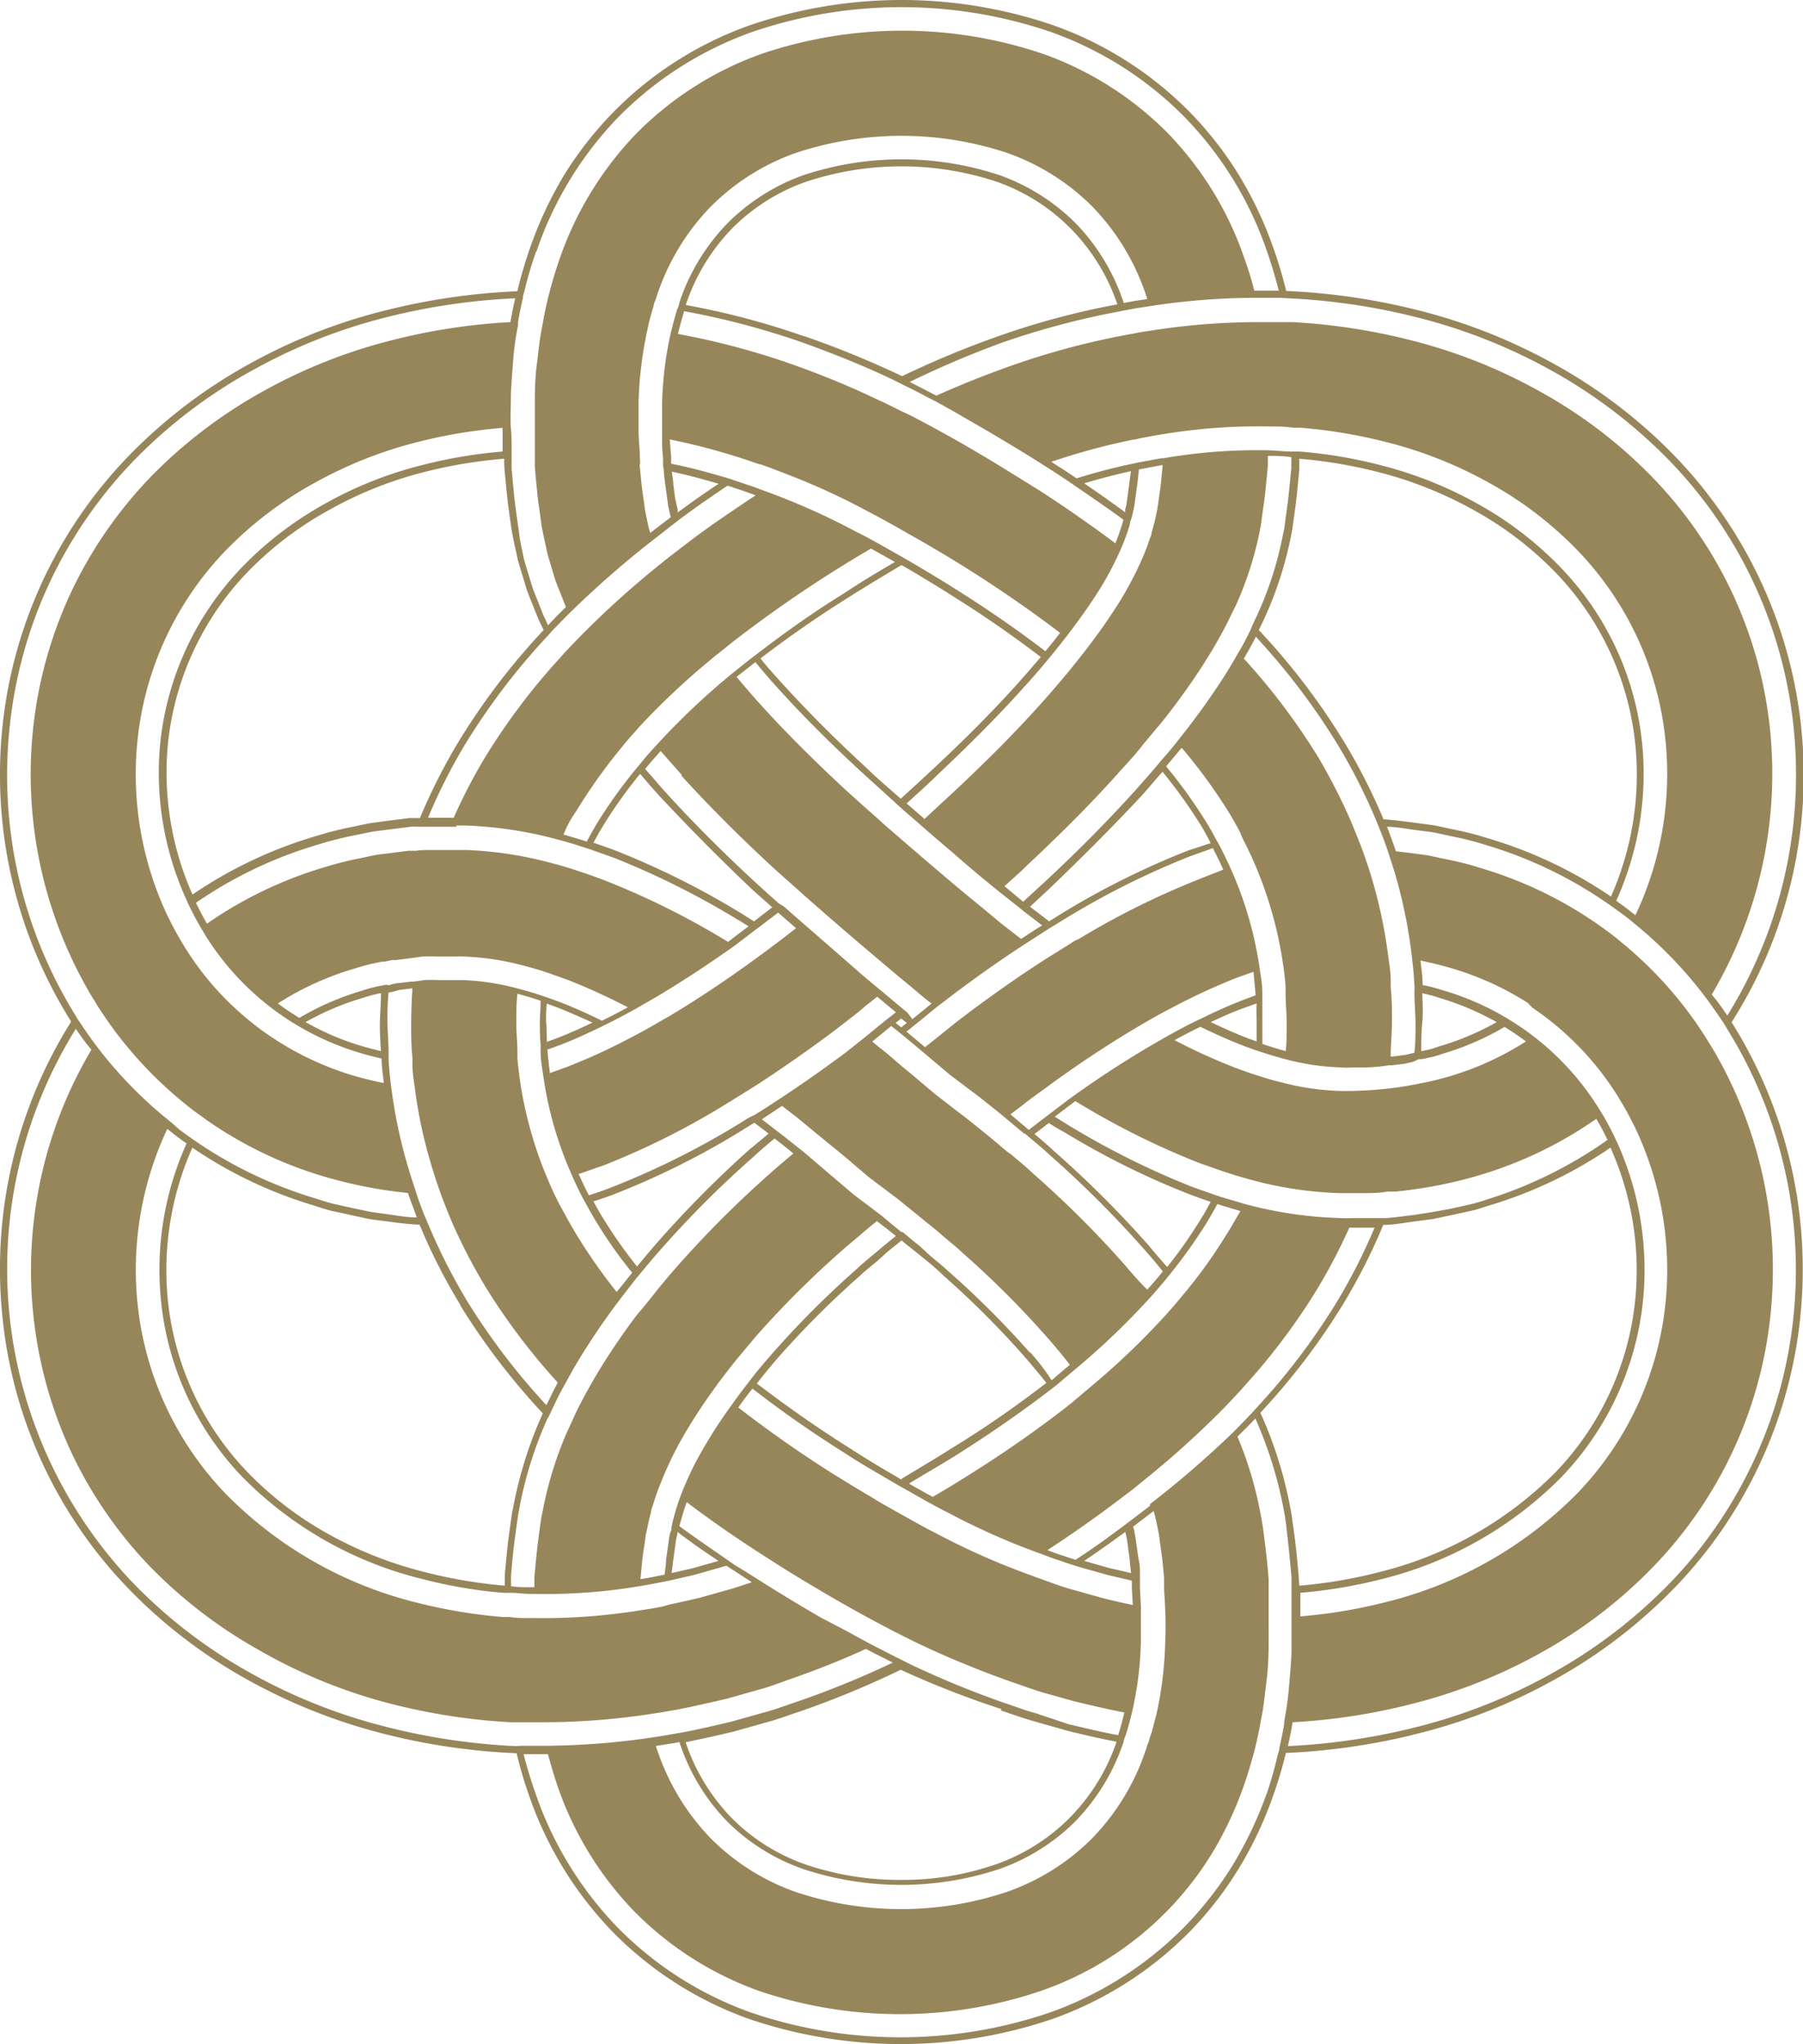 <svg id="logo" xmlns="http://www.w3.org/2000/svg" viewBox="0 0 115.76 131.24"><defs><style>.cls-1{fill:#98865b;}</style></defs><path class="cls-1" d="M111.18,65.62a29.49,29.49,0,0,0-3.69-36.38,32.84,32.84,0,0,0-7.65-5.84,36.06,36.06,0,0,0-8.74-3.47,42,42,0,0,0-8.52-1.25,27.41,27.41,0,0,0-.8-2.69,24.69,24.69,0,0,0-2.17-4.64A22.87,22.87,0,0,0,76.39,7.2a23.11,23.11,0,0,0-8.77-5.58,30.06,30.06,0,0,0-19.47,0A23.11,23.11,0,0,0,39.38,7.2a23.38,23.38,0,0,0-3.23,4.15A25.33,25.33,0,0,0,34,16c-.31.9-.57,1.8-.79,2.7a41.62,41.62,0,0,0-8.47,1.23A35.6,35.6,0,0,0,16,23.37a33,33,0,0,0-7.66,5.82A29.33,29.33,0,0,0,.15,46.73a29.8,29.8,0,0,0,4.4,18.83l0,.06A29.83,29.83,0,0,0,.13,84.27a29.3,29.3,0,0,0,8,17.6,32.63,32.63,0,0,0,7.62,5.89,36.28,36.28,0,0,0,8.73,3.51,41.57,41.57,0,0,0,8.69,1.29,26,26,0,0,0,.78,2.66,23.61,23.61,0,0,0,5.38,8.8,23.16,23.16,0,0,0,8.77,5.6,30.24,30.24,0,0,0,19.47,0,23.28,23.28,0,0,0,8.78-5.57,23,23,0,0,0,3.22-4.15,24.45,24.45,0,0,0,2.18-4.64,27.22,27.22,0,0,0,.81-2.72,41.66,41.66,0,0,0,8.62-1.28,35.72,35.72,0,0,0,8.74-3.49,32.8,32.8,0,0,0,7.63-5.87,29.29,29.29,0,0,0,8.06-17.58,29.83,29.83,0,0,0-4.45-18.72ZM82.69,19.15A41.4,41.4,0,0,1,91,20.38a35.54,35.54,0,0,1,8.63,3.42,32.67,32.67,0,0,1,7.54,5.76,28.79,28.79,0,0,1,8,17.28A29.34,29.34,0,0,1,110.9,65.2c-.31-.46-.62-.91-1-1.35A27.83,27.83,0,0,0,113.66,47a27.24,27.24,0,0,0-7.59-16.38,30.72,30.72,0,0,0-7.19-5.48,33.84,33.84,0,0,0-8.27-3.29A39.56,39.56,0,0,0,83,20.68l-.47,0-.64,0-.91,0a43.74,43.74,0,0,0-6.78.5l-1,.15-.5.1-.45.08a49.33,49.33,0,0,0-7.41,2q-2.4.85-4.72,1.89l-.35-.18-1.36-.7A61.5,61.5,0,0,1,64.33,22a51.6,51.6,0,0,1,7.51-2l.46-.09.64-.12.86-.13a44.57,44.57,0,0,1,6.85-.54c.42,0,.85,0,1.27,0h.29ZM98.38,64.69q.65.44,1.26.93a19,19,0,0,1,4.14,4.62c.1.16.2.32.29.48.27.43.51.88.74,1.34.07.14.15.28.21.42a21.25,21.25,0,0,1,1.93,11,20.63,20.63,0,0,1-5.68,12.39A26,26,0,0,1,89,102.85a32.84,32.84,0,0,1-5.51.92c0-.5,0-1,0-1.51a32,32,0,0,0,5.18-.87,24.48,24.48,0,0,0,11.55-6.53,19.15,19.15,0,0,0,5.28-11.49,19.88,19.88,0,0,0-1.66-10l-.2-.42q-.33-.69-.72-1.35l-.36-.58a17.44,17.44,0,0,0-4.13-4.51c-.43-.33-.88-.64-1.34-.93l-.44-.27a17.67,17.67,0,0,0-4-1.73,10.93,10.93,0,0,0-1.31-.34c0-.52-.08-1.05-.14-1.57.64.13,1.27.28,1.88.46a19.12,19.12,0,0,1,5,2.25Zm-15,36.46c-.07-.76-.14-1.51-.23-2.26L83,97.78l-.08-.56-.12-.64a26.46,26.46,0,0,0-1.88-5.88,43.29,43.29,0,0,0,5.25-6.87,37.74,37.74,0,0,0,2.64-5.19c.68,0,1.36-.14,2-.22l1.2-.16L93.24,78l1.2-.26c.4-.09.79-.23,1.18-.35a28,28,0,0,0,7.78-3.71A19.24,19.24,0,0,1,105,83.33a18.66,18.66,0,0,1-5.15,11.21,24,24,0,0,1-11.34,6.4,30.63,30.63,0,0,1-5.08.86C83.4,101.58,83.39,101.36,83.38,101.15ZM73.8,111.61c0,.15-.09.29-.14.44A14.89,14.89,0,0,1,70.14,118a14.43,14.43,0,0,1-5.49,3.46,21.41,21.41,0,0,1-13.58,0,14.51,14.51,0,0,1-5.48-3.48,15.07,15.07,0,0,1-3.48-5.89l.64-.1q.44-.06.87-.15a13.13,13.13,0,0,0,3.05,5.08A12.93,12.93,0,0,0,51.59,120a20,20,0,0,0,12.55,0,13,13,0,0,0,4.93-3.1,13.31,13.31,0,0,0,3.08-5.11c0-.14.1-.29.14-.44.15-.47.29-1,.4-1.46a22.41,22.41,0,0,0,.56-4.48c0-.75,0-1.51,0-2.28l-.06-1.22c0-.12,0-.23,0-.34s0-.32,0-.48c0-.32,0-.64-.09-1l-.13-.89-.06-.45-.07-.36c0-.12-.06-.26-.09-.38l1.32-1c.1.37.19.74.26,1.11l.08.4.06.46.13.93c.06.48.1,1,.14,1.44,0,.13,0,.27,0,.41v.06c0,.51.06,1,.07,1.54a20.42,20.42,0,0,1,0,2.07,24.05,24.05,0,0,1-.57,4.67C74.08,110.63,74,111.13,73.8,111.61Zm-31.27-8.47q-.6.12-1.2.21l-.33.05a39.35,39.35,0,0,1-6.76.48h-.3c-.4,0-.81,0-1.21-.07l-.46,0a33.33,33.33,0,0,1-5.55-.93,25.91,25.91,0,0,1-12.25-7,20.69,20.69,0,0,1-5.66-12.4,21.28,21.28,0,0,1,1.93-11l.51.4c.24.18.48.36.73.53a19.73,19.73,0,0,0-1.66,9.92,19.06,19.06,0,0,0,5.24,11.49,24.31,24.31,0,0,0,11.54,6.55,30.45,30.45,0,0,0,5.22.89l.46,0c.4,0,.8.06,1.21.07.1,0,.2,0,.3,0a36.17,36.17,0,0,0,6.79-.5h0c.52-.08,1-.18,1.54-.28l.47-.1,1.52-.35,1.75-.5.28-.08,1.63,1.06c-.49.16-1,.34-1.47.47l-1.81.51c-.67.16-1.33.31-2,.45ZM17.39,66.55a14.62,14.62,0,0,1-1.26-.93,18.8,18.8,0,0,1-4.21-4.72c-.08-.12-.15-.25-.23-.38-.26-.43-.51-.88-.74-1.34l-.21-.42A21.26,21.26,0,0,1,8.82,47.61a20.6,20.6,0,0,1,5.76-12.36A24.31,24.31,0,0,1,20.2,31a27.27,27.27,0,0,1,6.69-2.64,32.47,32.47,0,0,1,5.38-.89c0,.51,0,1,0,1.52a30.42,30.42,0,0,0-5.05.84,25.09,25.09,0,0,0-6.34,2.5,22.59,22.59,0,0,0-5.26,4,19.11,19.11,0,0,0-5.34,11.46A19.64,19.64,0,0,0,12,57.83c.06.15.13.29.2.43.22.45.46.9.72,1.34l.29.49a17.55,17.55,0,0,0,4.19,4.6c.43.33.88.64,1.34.93l.45.27a17.66,17.66,0,0,0,3.9,1.7c.46.14.93.26,1.41.37,0,.52.09,1.05.14,1.57-.67-.13-1.34-.3-2-.49a19.51,19.51,0,0,1-4.84-2.22Zm15-36.42c.07.75.14,1.51.23,2.25l.15,1.11.08.56.13.67L33.26,36l.38,1.26.19.63.23.59.47,1.18c.12.27.25.53.37.79a43.85,43.85,0,0,0-5.4,7.07,37.73,37.73,0,0,0-2.54,5c-.22,0-.44,0-.67,0l-1.2.15-1.2.16c-.4.06-.8.16-1.2.24a22.4,22.4,0,0,0-2.38.6,28.12,28.12,0,0,0-7.95,3.76,19.28,19.28,0,0,1-1.57-9.75A18.63,18.63,0,0,1,16,36.62a22.14,22.14,0,0,1,5.15-3.89,25,25,0,0,1,6.23-2.46,30.5,30.5,0,0,1,5-.82C32.36,29.67,32.38,29.9,32.39,30.13Zm8.69-.66v-.08c0-.52-.06-1-.08-1.54,0-.69,0-1.37,0-2.05a25,25,0,0,1,.58-4.7q.16-.75.39-1.47c0-.15.09-.29.14-.44a14.84,14.84,0,0,1,3.5-5.9,14.49,14.49,0,0,1,5.48-3.47,21.51,21.51,0,0,1,13.58,0,14.53,14.53,0,0,1,5.49,3.47,14.93,14.93,0,0,1,3.5,5.91l-.8.12-.71.13a13.33,13.33,0,0,0-3.07-5.1,13.13,13.13,0,0,0-4.92-3.11,20,20,0,0,0-12.56,0,13.09,13.09,0,0,0-4.91,3.11,13.35,13.35,0,0,0-3.08,5.1c0,.15-.09.3-.14.44-.15.48-.28,1-.4,1.47a23.17,23.17,0,0,0-.56,4.49c0,.74,0,1.5,0,2.27,0,.41,0,.82.06,1.23l0,.33c0,.15,0,.31.05.47,0,.33.06.66.1,1l.12.89.06.45.08.34.08.38-1.31,1-.1-.32-.16-.77-.08-.39-.06-.46-.13-.93c-.06-.49-.1-1-.15-1.46C41.11,29.73,41.1,29.6,41.08,29.47Zm22.17-1.89c1.21.71,2.42,1.44,3.61,2.19l.09.06q.81.51,1.62,1.05l.48.33c1,.69,2.07,1.41,3.08,2.16a13.58,13.58,0,0,1-.52,1.51c-1.43-1.07-2.89-2.09-4.36-3.06l-.48-.31-1.61-1C63.09,29.22,61,28,58.84,26.87c-.31-.17-.64-.32-1-.49-.56-.28-1.12-.56-1.7-.82l-.53-.25C54.13,24.63,52.57,24,51,23.44a48.65,48.65,0,0,0-7.47-2c.12-.5.25-1,.4-1.46a50.85,50.85,0,0,1,7.57,2c2,.72,4,1.52,5.88,2.42l.51.26c.56.27,1.12.55,1.67.85l0,0c.65.32,1.24.66,1.84,1Zm17,12.94c-.24.49-.5,1-.76,1.41-.35.62-.71,1.22-1.09,1.8-.9,1.38-1.86,2.68-2.85,3.91-.32.41-.65.8-1,1.19l-.3.36c-.43.51-.87,1-1.32,1.51-1.92,2.13-3.91,4.12-5.94,6l-1.3,1.19-1.2-1c.49-.44,1-.88,1.46-1.34,2-1.88,4-3.84,5.86-5.93.49-.54,1-1.09,1.44-1.64.1-.12.19-.25.29-.36.33-.39.65-.79,1-1.19.91-1.14,1.78-2.33,2.6-3.59.44-.68.87-1.39,1.27-2.12.25-.46.49-.93.72-1.42.07-.14.15-.29.22-.44a22.05,22.05,0,0,0,1.49-4.57l.12-.61.07-.54.15-1.07c.09-.72.15-1.44.22-2.16,0-.21,0-.42,0-.64.5,0,1,0,1.51.08,0,.22,0,.45,0,.67-.07.75-.14,1.5-.23,2.24l-.15,1.1-.07.55-.14.67a22.68,22.68,0,0,1-1.85,5.43Zm11,23.24a7.47,7.47,0,0,1,1.15.3,17.7,17.7,0,0,1,3.69,1.56,17.15,17.15,0,0,1-3.63,1.54c-.25.07-.49.18-.75.23l-.46.1c0-.59,0-1.17.06-1.75S91.35,64.42,91.31,63.76ZM91.09,68l.19,0,.61-.13a7.49,7.49,0,0,0,.77-.23,17.73,17.73,0,0,0,3.94-1.71c.47.29.93.6,1.37.93a19,19,0,0,1-4.87,2.23c-.64.19-1.3.35-2,.48a3.89,3.89,0,0,1-.47.09c-.51.1-1,.17-1.55.23a24.29,24.29,0,0,1-3,.15,16.53,16.53,0,0,1-3.8-.55q-.74-.18-1.47-.42l-.45-.14-1-.36a39.67,39.67,0,0,1-3.95-1.79c.55-.3,1.1-.59,1.66-.86.94.46,1.88.88,2.82,1.24l.63.23.45.15c.49.16,1,.31,1.48.44a15.69,15.69,0,0,0,3.64.55,5.41,5.41,0,0,0,.8,0l.84,0a11.49,11.49,0,0,0,1.45-.14l.2,0,.82-.1.52-.12ZM88.42,78.2l-1.18,0h-.41a7.11,7.11,0,0,1-.8,0,26.11,26.11,0,0,1-6.2-.93l-1.48-.44-.44-.15-1.39-.49a52.68,52.68,0,0,1-8-4l-.8-.5,1.32-1,.26.16a50.93,50.93,0,0,0,7.76,3.84l1.52.53.44.14c.48.16,1,.3,1.47.43a24.45,24.45,0,0,0,5.56.81l1.39,0c.55,0,1.09,0,1.63-.1l.51,0a28.75,28.75,0,0,0,5.47-1.07,26.13,26.13,0,0,0,7.44-3.6q.39.66.72,1.35A27.56,27.56,0,0,1,95.49,77a12,12,0,0,1-1.17.34l-1.17.26L92,77.81,90.78,78c-.59.07-1.19.16-1.78.2l-.51,0Zm-9.69,1.08a32.07,32.07,0,0,1-2.59,3.63l-.3.36c-.32.39-.66.78-1,1.16a48.65,48.65,0,0,1-4.92,4.69l-1.18,1-.12.09-.24.19q-2.91,2.25-6.09,4.24c-.79.5-1.6,1-2.41,1.46l-.42-.23-1.1-.62c1-.62,2.11-1.24,3.13-1.89,2.08-1.31,4.08-2.7,6-4.17l.22-.17.14-.11,1.18-1a47.33,47.33,0,0,0,4.89-4.69c.35-.39.68-.78,1-1.17l.3-.37a33,33,0,0,0,2.26-3.19c.24-.39.46-.79.68-1.19.49.16,1,.31,1.48.45C79.34,78.26,79.05,78.78,78.73,79.28ZM72.29,98.52l.07.34.06.44.12.89c0,.27.06.53.08.8l-1.4-.32-1.61-.46q1.33-.9,2.64-1.86C72.26,98.41,72.28,98.46,72.29,98.52Zm-2.93,2.1,1.74.49,1.57.37c0,.15,0,.31,0,.47l.06,1.09c-.69-.14-1.37-.3-2-.46l-1.81-.51c-.48-.13-1-.3-1.42-.46l-.37-.13-.18-.07c-.6-.21-1.19-.43-1.79-.66a46.21,46.21,0,0,1-5-2.28c-.56-.28-1.14-.6-1.71-.92l-.61-.34-1.1-.62-.43-.25-.45-.28c-.83-.48-1.66-1-2.46-1.49q-3.15-2-6-4.21c.29-.41.59-.81.91-1.21q2.82,2.19,5.93,4.14c1,.66,2.11,1.29,3.18,1.92l.12.07.34.19,1.34.76.19.11c.51.28,1,.55,1.49.79a44.88,44.88,0,0,0,5.86,2.6l.86.32.94.32.56.18Zm-26.13-.48.12-.89.06-.43.08-.34s0-.09,0-.13q1.32,1,2.64,1.86l-1.65.47-1.36.31C43.16,100.71,43.19,100.43,43.23,100.14Zm-.12-2.09c0,.11,0,.23-.08.34l-.07.35-.06.45-.13.9c0,.33-.07.67-.1,1-.52.11-1,.21-1.55.29.05-.5.09-1,.15-1.49L41.4,99l.06-.46.09-.39c.07-.36.15-.71.25-1.07,0-.16.08-.32.13-.48a15.18,15.18,0,0,1,.54-1.51,22.19,22.19,0,0,1,1.65-3.31c.53-.89,1.12-1.77,1.74-2.63.29-.41.6-.81.91-1.21l.28-.36c.48-.6,1-1.2,1.48-1.78a61.38,61.38,0,0,1,5.41-5.41c.47-.43,1-.84,1.47-1.26.29-.25.59-.49.89-.73.42.31.82.63,1.22.95-.38.31-.77.62-1.14.94s-1,.81-1.43,1.23a59.79,59.79,0,0,0-5.28,5.28c-.5.57-1,1.15-1.45,1.73-.09.12-.18.25-.28.37-.31.4-.61.8-.9,1.21-.58.8-1.13,1.61-1.62,2.44A21,21,0,0,0,43.71,96a15.81,15.81,0,0,0-.48,1.53C43.18,97.72,43.15,97.88,43.11,98.05Zm-7.72-7.44c.23-.5.47-1,.72-1.45s.59-1.09.9-1.61a45.25,45.25,0,0,1,2.91-4.28c.32-.41.63-.82.95-1.22l.3-.36c.38-.46.76-.92,1.16-1.37a66.91,66.91,0,0,1,6.13-6.13c.41-.38.84-.74,1.27-1.1l.12.09,1.09.87c-.49.42-1,.83-1.48,1.27a68,68,0,0,0-6,6q-.66.75-1.29,1.53l-.29.37c-.32.4-.64.8-1,1.21a44,44,0,0,0-2.62,3.89c-.38.65-.75,1.31-1.1,2-.24.47-.46,1-.68,1.46-.07.15-.14.3-.2.45a23.83,23.83,0,0,0-1.41,4.64l-.12.6-.08.53-.14,1.07c-.09.72-.15,1.45-.22,2.17,0,.22,0,.44,0,.66H34c-.4,0-.79,0-1.19-.07,0-.24,0-.47,0-.71.07-.74.13-1.49.23-2.23l.15-1.1.08-.56.12-.64a25.47,25.47,0,0,1,1.76-5.52C35.25,90.92,35.32,90.76,35.39,90.61ZM24.46,67.48q-.64-.15-1.26-.33a17.23,17.23,0,0,1-3.58-1.53,17.32,17.32,0,0,1,3.73-1.57,7.85,7.85,0,0,1,1.11-.29c0,.64-.06,1.28-.07,1.92S24.42,66.88,24.46,67.48Zm.33-4.26-.31.06a8.63,8.63,0,0,0-1.26.33,17.56,17.56,0,0,0-4,1.74c-.47-.29-.93-.59-1.38-.93a19.14,19.14,0,0,1,5-2.26,13.46,13.46,0,0,1,1.69-.42l.15,0,.47-.1.23,0,.88-.11.44-.06.43-.06a8.7,8.7,0,0,1,.89,0l.89,0,.44,0a2.88,2.88,0,0,1,.42,0,17.23,17.23,0,0,1,3.68.54c.49.13,1,.26,1.47.42l.44.15,1.12.4a40.86,40.86,0,0,1,3.83,1.75c-.55.3-1.11.59-1.66.86-.9-.44-1.81-.85-2.71-1.2l-.74-.27-.45-.15c-.49-.17-1-.31-1.48-.44a16,16,0,0,0-3.54-.55l-.37,0-.42,0-.84,0a7.69,7.69,0,0,0-.83,0l-.73.1H26.4l-.82.1c-.21,0-.42.08-.63.13ZM37,52.07a34.86,34.86,0,0,1,2.84-4l.3-.37q.49-.57,1-1.14A48.52,48.52,0,0,1,46.06,42l1-.8.19-.15.37-.28a82.12,82.12,0,0,1,8.3-5.55l.54.3,1,.56c-1.1.64-2.19,1.29-3.25,2-2,1.23-3.83,2.54-5.63,3.92l-.37.28-.19.15-1,.8a46.18,46.18,0,0,0-4.91,4.65c-.35.38-.69.76-1,1.15l-.3.36a31.9,31.9,0,0,0-2.53,3.55c-.21.36-.41.72-.61,1.09-.49-.16-1-.31-1.49-.45C36.41,53,36.67,52.54,37,52.07ZM43.51,32.9l0-.17-.07-.32L43.35,32l-.12-.89c0-.28-.07-.55-.09-.83,1,.22,2,.48,3,.78C45.27,31.63,44.39,32.25,43.51,32.9Zm-.42-3.13c0-.15,0-.3,0-.45L43,28.21a42.33,42.33,0,0,1,5.27,1.43l.5.17.06,0c.6.21,1.19.44,1.78.67a44.1,44.1,0,0,1,5.09,2.34q1.11.58,2.19,1.2l1.53.87.46.27a82.59,82.59,0,0,1,8.18,5.47c-.3.4-.62.79-.94,1.18q-2.62-2-5.47-3.8c-1.08-.69-2.18-1.35-3.29-2h0l-.47-.27-1.22-.69-.3-.17c-.47-.26-.94-.52-1.38-.73a44.91,44.91,0,0,0-6-2.67c-.25-.09-.49-.19-.74-.27s-.71-.24-1.07-.36c-.18-.06-.36-.13-.55-.18C45.47,30.33,44.28,30,43.09,29.77Zm21.1,27.51,1.2.95.37.3,1.15.88q-.68.42-1.35.87l-.93-.72-.37-.29-1.2-1c-.94-.76-1.88-1.55-2.82-2.35s-1.6-1.37-2.39-2.05l-1.15-1-.34-.31c-.7-.62-1.4-1.24-2.09-1.87-1.92-1.78-3.77-3.61-5.48-5.5-.52-.57-1-1.15-1.5-1.73l1-.79.21-.16c.46.56.94,1.12,1.44,1.67,1.67,1.85,3.49,3.65,5.39,5.4.72.66,1.46,1.32,2.2,2l.34.31,1.15,1c.73.64,1.47,1.28,2.22,1.91C62.21,55.66,63.2,56.48,64.19,57.28ZM80.61,63.9l-.69.26c-.92.35-1.84.76-2.75,1.21l-.53.25c-.54.27-1.08.56-1.62.86a65.16,65.16,0,0,0-6.4,4.1l-1.32,1-.1.08-.29.22-.86.66,0,0c-.38-.34-.78-.65-1.17-1l.71-.54.38-.3.35-.26.95-.69a70.48,70.48,0,0,1,6.24-4.1c.51-.29,1-.58,1.54-.85l.49-.26a41.73,41.73,0,0,1,3.87-1.77l1.07-.38C80.52,62.87,80.58,63.38,80.61,63.9Zm.07,1.8c0,.39,0,.78,0,1.16l-.48-.17c-.82-.31-1.64-.68-2.46-1.07.8-.38,1.59-.73,2.39-1l.55-.2C80.66,64.82,80.68,65.26,80.68,65.7ZM57.88,95l-.11-.07c-1.11-.65-2.21-1.3-3.28-2-2.06-1.29-4-2.67-5.9-4.11.46-.58.93-1.16,1.42-1.72a60.15,60.15,0,0,1,5.24-5.23c.46-.43,1-.82,1.43-1.23s.8-.66,1.2-1c.42.34.84.67,1.25,1s1,.81,1.42,1.23a58.89,58.89,0,0,1,5.24,5.24c.48.55.94,1.11,1.39,1.67-1.89,1.46-3.87,2.85-6,4.15-1.07.68-2.17,1.33-3.28,2Zm8.25-8.15a58.37,58.37,0,0,0-5.28-5.27c-.45-.43-1-.82-1.43-1.24s-.78-.65-1.17-1a3.36,3.36,0,0,1-.29-.24l-.08,0c-.4-.32-.8-.65-1.21-1l-.21-.16-.76-.58-.38-.28-.2-.15c-.2-.16-.28-.21-.42-.33l-1.55-1.32L51.65,74l-.35-.28-1.16-.92,0,0-.37-.28-.86-.66L50.21,71l.7.54.16.12.21.17,1.21,1,.11.09,1.52,1.24,1.55,1.32a3.1,3.1,0,0,0,.35.27l.19.15.39.29.78.59c.17.12.34.26.5.39l1,.81.2.16.36.3c.32.25.63.5.94.77.48.42,1,.82,1.46,1.26a60,60,0,0,1,5.41,5.41q.75.85,1.44,1.74c-.38.32-.77.64-1.17,1C67.09,87.93,66.62,87.36,66.13,86.8Zm-31-19.46.58-.21c1-.36,1.91-.79,2.87-1.25l.53-.26c.54-.27,1.08-.56,1.61-.85l1.44-.83c1.68-1,3.34-2.1,5-3.27l1.31-1h0l.39-.29,1.1-.84,1.15,1-.89.69-.39.29-.46.35-.83.61c-1.82,1.33-3.68,2.58-5.57,3.71l-.67.38c-.51.3-1,.58-1.54.86l-.5.26a37.38,37.38,0,0,1-4,1.81l-.95.34C35.24,68.38,35.18,67.86,35.15,67.34Zm-.07-1.68c0-.43,0-.85.05-1.28l.59.22c.78.3,1.56.65,2.34,1-.83.4-1.66.77-2.49,1.08l-.44.16C35.11,66.46,35.09,66.06,35.08,65.66Zm8.7-15.9c1.9,2.09,3.88,4.05,5.91,5.92.49.45,1,.89,1.49,1.33l.34.31,1.14,1q1.61,1.41,3.21,2.76c.66.56,1.33,1.13,2,1.69.4.32.79.65,1.2,1l.36.3.4.31-1.23,1L58.25,65l-.37-.3-1.19-1c-.61-.5-1.21-1-1.79-1.51-1.14-1-2.29-2-3.44-3l-1.14-1L50,58c-.43-.39-.87-.77-1.3-1.17-2.06-1.89-4.07-3.88-6-6-.43-.48-.86-1-1.28-1.46.32-.39.66-.78,1-1.15C42.84,48.7,43.31,49.23,43.78,49.76Zm14.1,16.15-.36-.29.36-.28.36.28ZM42.32,51.08c2,2.15,4,4.15,6,6.05l1.26,1.12-1.17.9-.83-.52a52.5,52.5,0,0,0-8-4c-.48-.19-1-.36-1.48-.53.19-.34.37-.68.57-1a30.42,30.42,0,0,1,2.43-3.42C41.49,50.15,41.9,50.62,42.32,51.08ZM38.65,74.86A49.65,49.65,0,0,0,46.42,71l.3-.19c.15-.08.29-.17.43-.26l1.38-.86c1.67-1.08,3.29-2.22,4.87-3.39l.92-.71c.41-.32.83-.63,1.24-1l.37-.29.39-.31,1.2,1-.37.29-.37.29-1.22,1-1.26,1c-1.45,1.08-2.94,2.13-4.48,3.13-.45.3-.9.59-1.36.87L48,71.8c-.28.18-.56.36-.85.53a51.72,51.72,0,0,1-8,3.94c-.44.17-.89.32-1.34.47-.24-.45-.45-.91-.66-1.37C37.68,75.21,38.17,75,38.65,74.86Zm.7,1.84a51,51,0,0,0,8.08-4l1-.62.92.7c-.41.34-.81.68-1.21,1A69.09,69.09,0,0,0,42,80c-.37.43-.74.87-1.1,1.31a30.83,30.83,0,0,1-2.19-3.12c-.22-.35-.41-.7-.61-1.06C38.51,77,38.93,76.86,39.35,76.7Zm33,4.66a65.34,65.34,0,0,0-6-6c-.49-.46-1-.88-1.51-1.31L64.75,74l-.29-.23c-.39-.34-.79-.67-1.19-1l-.14-.11c-.55-.44-1.09-.89-1.65-1.3L60,70.21l-1.53-1.29-.56-.46-1-.86-.15-.12-.37-.29-.39-.32,1.22-1,.37.29.27.22.09.07,1.2,1,.33.28,1.53,1.29,1.46,1.1c.57.42,1.12.88,1.68,1.32l.4.33,1.19,1,.06,0,.3.26c.45.37.89.74,1.32,1.14a68.32,68.32,0,0,1,6.13,6.14q.57.64,1.11,1.32c-.32.39-.65.78-1,1.16C73.19,82.35,72.77,81.85,72.34,81.36Zm1.49-1.3a67.89,67.89,0,0,0-6.18-6.17c-.4-.38-.82-.73-1.24-1.09l.92-.7c.32.2.63.4,1,.59a51.36,51.36,0,0,0,8.07,4c.43.16.87.32,1.32.47-.2.37-.4.74-.63,1.1a30,30,0,0,1-2.16,3.08C74.54,80.9,74.19,80.48,73.83,80.06ZM77,56.44a51.33,51.33,0,0,0-7.75,3.85L69,60.4l-.42.27-1.38.86c-1.72,1.1-3.38,2.27-5,3.48l-.8.61-1.24,1-.37.29-.4.32-1.19-1,.36-.29.37-.3,1.23-1,1.13-.86c1.49-1.12,3-2.19,4.61-3.23l1.35-.87.42-.26.72-.44a52.17,52.17,0,0,1,8-4l1.48-.53c.24.46.46.91.67,1.38C78,56.05,77.49,56.24,77,56.44Zm-.71-1.84a52.05,52.05,0,0,0-8.05,4l-.88.55-1.23-.94,1.24-1.15c2-1.92,4-3.91,6-6.05.42-.48.85-1,1.27-1.46a33,33,0,0,1,2.55,3.58q.28.48.54,1ZM55.61,49.28c-1.89-1.74-3.7-3.54-5.36-5.37-.49-.54-1-1.09-1.42-1.64,1.78-1.36,3.64-2.66,5.59-3.88,1.07-.68,2.17-1.34,3.27-2l.19-.11.24.13c1.1.65,2.2,1.31,3.27,2q2.83,1.78,5.43,3.77c-.47.55-.95,1.11-1.44,1.66C63.71,45.7,61.9,47.51,60,49.28c-.71.67-1.44,1.33-2.17,2C57.09,50.61,56.34,50,55.61,49.28ZM29.29,53l.63,0a26.14,26.14,0,0,1,6,.93c.5.13,1,.28,1.48.44l.44.14,1.55.55a52.44,52.44,0,0,1,8,4c.23.13.45.27.67.41-.44.33-.87.65-1.31,1l-.14-.08a50.29,50.29,0,0,0-7.74-3.85c-.54-.21-1.1-.41-1.66-.59l-.44-.15q-.73-.23-1.47-.42a24.26,24.26,0,0,0-5.39-.81l-.6,0-.56,0-.4,0-.73,0c-.3,0-.6,0-.9.05l-.23,0-.28,0-.85.11-1.12.14c-.38.06-.75.16-1.12.23a21.38,21.38,0,0,0-2.23.56,26.23,26.23,0,0,0-7.6,3.64c-.26-.44-.49-.89-.71-1.34a27.43,27.43,0,0,1,7.88-3.75,21.25,21.25,0,0,1,2.35-.59c.39-.08.78-.17,1.18-.24l1.18-.15,1.18-.15a3.25,3.25,0,0,1,.44,0l.5,0h.25l1.17,0h.6Zm6.65,24.36c-.24-.46-.46-.92-.66-1.39a25.94,25.94,0,0,1-1.88-6.49c-.07-.5-.13-1-.18-1.51,0-.15,0-.31,0-.46,0-.6-.07-1.21-.07-1.82s0-1.26.07-1.89c.49.13,1,.28,1.49.45,0,.48-.05,1-.05,1.44s0,.91.05,1.36l0,.48c0,.51.09,1,.17,1.53a23.73,23.73,0,0,0,1.88,6.48c.2.47.42.92.66,1.38.07.14.15.27.23.41.21.39.42.77.66,1.15a28.2,28.2,0,0,0,2.28,3.23c-.33.4-.64.81-1,1.23A35.59,35.59,0,0,1,37,79.24c-.3-.49-.58-1-.85-1.5ZM79.83,53.92c.23.46.46.92.66,1.39a25.43,25.43,0,0,1,1.87,6.48c.08.51.14,1,.18,1.52,0,.15,0,.31,0,.46,0,.64.07,1.29.07,1.94s0,1.18-.06,1.77c-.5-.13-1-.29-1.5-.46,0-.44,0-.87,0-1.31s0-1,0-1.49l0-.47c0-.52-.09-1-.17-1.54A23.91,23.91,0,0,0,79,55.73c-.21-.46-.43-.92-.66-1.37-.07-.14-.16-.28-.23-.41-.19-.35-.38-.71-.59-1.05a32.15,32.15,0,0,0-2.65-3.7c.33-.39.66-.79,1-1.19a34.33,34.33,0,0,1,3,4.1c.28.46.54.92.78,1.39C79.69,53.64,79.76,53.78,79.83,53.92ZM74.5,31.32l-.13.93-.07.46-.08.38c-.07.36-.17.72-.28,1.09,0,.15-.09.31-.14.47a14.92,14.92,0,0,1-.58,1.47,22.42,22.42,0,0,1-1.73,3.12c-.58.89-1.22,1.77-1.89,2.63-.31.4-.62.79-.94,1.18l-.3.36c-.49.59-1,1.18-1.52,1.76-1.71,1.91-3.56,3.75-5.48,5.55-.66.62-1.35,1.24-2,1.86l-1.15-1c.72-.65,1.44-1.3,2.15-2,1.89-1.78,3.71-3.6,5.39-5.47.5-.55,1-1.12,1.46-1.68l.3-.36c.32-.39.63-.79.94-1.18.64-.83,1.25-1.67,1.8-2.51A20.08,20.08,0,0,0,72,35.16a12.89,12.89,0,0,0,.54-1.49c0-.16.09-.32.13-.48l.09-.39.07-.32.06-.45.12-.89c.05-.33.08-.66.11-1l1.53-.29h0C74.6,30.35,74.56,30.83,74.5,31.32Zm-2-.24-.12.89-.06.44-.08.3a1.16,1.16,0,0,1,0,.18c-.87-.64-1.75-1.26-2.63-1.86,1-.3,2-.56,3-.78Zm-20.9-9.5a50,50,0,0,0-7.57-2A12.85,12.85,0,0,1,47,14.67a12.53,12.53,0,0,1,4.75-3,19.44,19.44,0,0,1,12.25,0,12.49,12.49,0,0,1,4.74,3,12.79,12.79,0,0,1,3,4.87,50.19,50.19,0,0,0-7.52,2,60.93,60.93,0,0,0-6.3,2.61A62.06,62.06,0,0,0,51.64,21.58ZM41.93,34.67h0l1.28-1,.39-.3c1-.76,2.06-1.48,3.11-2.19.46.15.93.3,1.39.47l.41.15c-1.49,1-3,2-4.4,3.08l-.38.29-.87.67-.37.3a59,59,0,0,0-5.21,4.69c-.37.38-.74.76-1.1,1.15l-.32.36a41.81,41.81,0,0,0-4.68,6.22,35,35,0,0,0-2.05,3.94h-.45l-1.2,0h0a36.48,36.48,0,0,1,2.43-4.79,43.27,43.27,0,0,1,5.22-6.85l.33-.37c.37-.39.75-.77,1.13-1.15A62.49,62.49,0,0,1,41.93,34.67Zm-16.83,35c-.06-.53-.11-1-.15-1.57l0-.48c0-.63-.06-1.27-.07-1.91s0-1.34.07-2c.25,0,.49-.12.74-.16l.79-.1c-.05.76-.08,1.52-.08,2.27s0,1.45.08,2.17c0,.16,0,.31,0,.47,0,.51.09,1,.16,1.54a30.41,30.41,0,0,0,1,4.72c.21.73.45,1.45.71,2.16.18.51.39,1,.6,1.52.07.16.13.31.2.46a36,36,0,0,0,2.11,4,41.33,41.33,0,0,0,4.55,6c-.26.48-.5,1-.73,1.45A43.07,43.07,0,0,1,30,83.54a37.87,37.87,0,0,1-2.48-4.88c-.07-.15-.13-.31-.2-.47-.21-.51-.4-1-.58-1.56s-.36-1.09-.52-1.64A31.6,31.6,0,0,1,25.1,69.63Zm4.46,14.15a44.4,44.4,0,0,0,5.29,6.92A26.36,26.36,0,0,0,33,96.51l-.13.65-.08.56-.15,1.11c-.09.75-.16,1.5-.23,2.26,0,.23,0,.47,0,.71a31.23,31.23,0,0,1-5.13-.87A25.3,25.3,0,0,1,21,98.44a22.13,22.13,0,0,1-5.11-3.93,18.63,18.63,0,0,1-5.13-11.23,19.38,19.38,0,0,1,1.59-9.6,28.11,28.11,0,0,0,7.72,3.69c.39.12.79.26,1.18.36l1.2.26,1.19.26c.4.07.8.11,1.2.16.71.11,1.41.18,2.1.22A37.11,37.11,0,0,0,29.56,83.78Zm23.09,20c-1.21-.71-2.42-1.43-3.62-2.19l-.22-.14c-.54-.34-1.07-.68-1.61-1l-.48-.33c-1-.7-2.08-1.43-3.1-2.18.13-.5.28-1,.47-1.54q2.17,1.64,4.43,3.1l.48.31.84.54.76.48c2.12,1.3,4.23,2.53,6.46,3.69.27.15.55.28.82.42.56.29,1.13.56,1.7.83l.53.24q2.37,1.06,4.81,1.92c.68.23,1.35.48,2,.68l2.07.58c1.07.25,2.12.51,3.2.71-.12.5-.25,1-.4,1.46-1.07-.2-2.12-.46-3.17-.7L66.53,110c-.71-.19-1.4-.46-2.1-.69a61.17,61.17,0,0,1-6-2.47l-.51-.26c-.51-.25-1-.5-1.52-.77l-.18-.09c-.59-.31-1.15-.61-1.7-.92Zm11.63,6c.7.23,1.4.49,2.12.69l2.15.61c1,.25,2.09.5,3.14.7a12.79,12.79,0,0,1-3,4.87,12.51,12.51,0,0,1-4.75,3,18.2,18.2,0,0,1-6.13,1,18.65,18.65,0,0,1-6.12-1,12.51,12.51,0,0,1-4.74-3,12.84,12.84,0,0,1-2.93-4.84c1-.2,2.06-.44,3.08-.68l2.16-.61c.72-.19,1.41-.46,2.12-.69a59.89,59.89,0,0,0,6.45-2.67A59.81,59.81,0,0,0,64.28,109.72Zm9.55-13.15-.12.1-1.17.89-.4.3c-1,.75-2,1.48-3.09,2.18l-1.27-.42-.53-.2q2.25-1.47,4.42-3.1l.38-.29.73-.55.52-.43a59.89,59.89,0,0,0,5.26-4.73c.37-.38.73-.77,1.09-1.16l.33-.37a41.35,41.35,0,0,0,4.51-6,36.59,36.59,0,0,0,2.14-4.07l.62,0,1,0a36.86,36.86,0,0,1-2.52,4.93,43,43,0,0,1-5.07,6.65c-.11.12-.22.25-.34.37-.37.4-.75.78-1.13,1.17A65.51,65.51,0,0,1,73.83,96.57ZM90.67,61.62c.06.52.11,1,.14,1.56a3.87,3.87,0,0,1,0,.48c0,.69.07,1.39.07,2.08s0,1.23-.07,1.85l-.62.14-.8.1h-.1c0-.7.07-1.41.08-2.11s0-1.55-.08-2.33c0-.15,0-.31,0-.46,0-.52-.09-1-.16-1.54a31.11,31.11,0,0,0-.93-4.57q-.33-1.17-.75-2.31c-.19-.52-.4-1-.61-1.54-.07-.15-.13-.31-.2-.46a37.63,37.63,0,0,0-2-3.89,41.77,41.77,0,0,0-4.78-6.34c.27-.45.53-.92.77-1.4a43.73,43.73,0,0,1,5.3,7,37.46,37.46,0,0,1,2.4,4.73c.06.16.13.31.19.47.21.51.4,1,.58,1.55s.4,1.21.57,1.82A31.9,31.9,0,0,1,90.67,61.62Zm-4.38-14a43.35,43.35,0,0,0-5.47-7.17,23.83,23.83,0,0,0,2-5.71l.14-.68.08-.56.15-1.11c.09-.74.16-1.5.23-2.25,0-.23,0-.46,0-.69a31,31,0,0,1,5,.84,25.48,25.48,0,0,1,6.22,2.47,22.19,22.19,0,0,1,5.14,3.9A18.6,18.6,0,0,1,105,47.85a19.35,19.35,0,0,1-1.57,9.71,28.26,28.26,0,0,0-7.89-3.74,20.73,20.73,0,0,0-2.38-.6c-.4-.09-.8-.18-1.2-.25l-1.2-.16c-.65-.08-1.29-.17-1.93-.21A38.86,38.86,0,0,0,86.29,47.61Zm19.15.19a19,19,0,0,0-5.32-11.46,22.55,22.55,0,0,0-5.24-4,25.64,25.64,0,0,0-6.34-2.51,29.84,29.84,0,0,0-5.1-.85c-.15,0-.3,0-.46,0-.5,0-1-.06-1.51-.08a35.26,35.26,0,0,0-6.78.51l-.13,0-1.42.26-.47.1c-1.19.25-2.37.56-3.55.93-.53-.36-1.07-.71-1.62-1.06a42.48,42.48,0,0,1,5.28-1.43c.15,0,.31-.06.46-.09l1.07-.2.45-.07a37.57,37.57,0,0,1,6.76-.48c.51,0,1,0,1.51.08l.46,0a32.91,32.91,0,0,1,5.43.9A27.17,27.17,0,0,1,95.61,31a24,24,0,0,1,5.6,4.26,20.53,20.53,0,0,1,5.73,12.37A21.2,21.2,0,0,1,105,58.76l-.65-.51-.58-.42A19.8,19.8,0,0,0,105.44,47.8Zm-71-31.65A23,23,0,0,1,39.7,7.52a22.78,22.78,0,0,1,8.6-5.47,29.66,29.66,0,0,1,19.16,0,22.78,22.78,0,0,1,8.6,5.47,23.06,23.06,0,0,1,5.29,8.63c.29.83.54,1.67.75,2.51h-.17c-.47,0-.93,0-1.4,0a20.68,20.68,0,0,0-.61-2A21.56,21.56,0,0,0,75,8.57a21.28,21.28,0,0,0-8-5.1,28.17,28.17,0,0,0-18.14,0,21.43,21.43,0,0,0-8,5.1,21.82,21.82,0,0,0-4.94,8.08c-.23.66-.43,1.32-.61,2l-.12.46c-.12.51-.23,1-.32,1.52l-.09.49c-.15.75-.21,1.49-.31,2.24s-.13,1.49-.13,2.23,0,1.2,0,1.79,0,1,0,1.51l0,.46c0,.22,0,.43,0,.64q.09,1.08.21,2.16l.15,1.07.07.54.12.6.26,1.2.34,1.15.18.58.21.54.44,1.1,0,.06c-.38.37-.76.75-1.13,1.15-.1-.21-.19-.41-.29-.61l-.46-1.16-.23-.58-.19-.62-.37-1.23-.27-1.3L33.3,34l-.08-.55-.15-1.1c-.09-.74-.15-1.49-.22-2.24,0-.22,0-.45,0-.67l0-.46c0-.5,0-1-.05-1.51s0-1.28,0-1.92.09-1.55.14-2.33.17-1.56.32-2.35c0-.06,0-.13,0-.19.08-.51.19-1,.31-1.53,0-.15.06-.31.1-.46A25.13,25.13,0,0,1,34.42,16.15ZM.61,46.78a28.84,28.84,0,0,1,2.55-9.32,29.17,29.17,0,0,1,5.49-7.95,32.32,32.32,0,0,1,7.55-5.73,35.21,35.21,0,0,1,8.64-3.42,41.4,41.4,0,0,1,8.24-1.21c-.12.51-.22,1-.31,1.53a39.05,39.05,0,0,0-7.56,1.15,34,34,0,0,0-8.28,3.27,31.1,31.1,0,0,0-7.2,5.46,27.83,27.83,0,0,0-5.2,7.53,27.55,27.55,0,0,0-2.42,8.84A27.87,27.87,0,0,0,5.82,63.85c.08.14.17.28.26.42s.09.16.14.24c.23.37.49.74.74,1.11a26,26,0,0,0,4.73,5.09q.38.32.75.6l.46.33.37.27a26.06,26.06,0,0,0,7.39,3.58,29.43,29.43,0,0,0,5.53,1.1c.18.53.37,1,.57,1.57-.61,0-1.22-.11-1.84-.2-.4-.06-.79-.1-1.19-.17l-1.18-.25-1.17-.26c-.39-.1-.78-.23-1.16-.35a27.63,27.63,0,0,1-7.67-3.67L12.18,73l-.65-.47L11,72.06A27.29,27.29,0,0,1,6.08,67c-.33-.44-.64-.89-.94-1.35-.07-.1-.14-.2-.2-.3a.75.75,0,0,1-.07-.12A29.27,29.27,0,0,1,.61,46.78ZM33.08,112.1a41.41,41.41,0,0,1-8.46-1.28A35.59,35.59,0,0,1,16,107.36a32.26,32.26,0,0,1-7.52-5.8A29.17,29.17,0,0,1,4.87,66.05c.3.45.62.9,1,1.34A27.74,27.74,0,0,0,4.44,92.94a27.43,27.43,0,0,0,5.14,7.58A30.73,30.73,0,0,0,16.74,106,33.86,33.86,0,0,0,25,109.36a39.72,39.72,0,0,0,7.78,1.21l.47,0,.48,0,1.06,0a46.6,46.6,0,0,0,6.79-.5l.84-.13.65-.11.46-.08c1-.2,2.09-.45,3.13-.69l2.08-.59c.7-.18,1.37-.45,2-.67q2.48-.86,4.86-1.94l.49.26,1.23.62a58.88,58.88,0,0,1-6.09,2.49c-.7.23-1.39.5-2.1.69l-2.14.6c-1,.24-2.07.49-3.11.69l-.46.08-.8.14-.71.11a48.68,48.68,0,0,1-6.85.54l-1.43,0h-.12Zm48.26,3a24.76,24.76,0,0,1-2.14,4.55A22.55,22.55,0,0,1,76,123.75a22.87,22.87,0,0,1-8.61,5.46,29.74,29.74,0,0,1-19.16,0,22.65,22.65,0,0,1-8.59-5.48,23.17,23.17,0,0,1-5.27-8.63c-.29-.82-.54-1.65-.75-2.48h0l1.56,0c.18.65.37,1.31.6,2a21.74,21.74,0,0,0,4.93,8.08,21.34,21.34,0,0,0,8,5.11,28.17,28.17,0,0,0,18.14,0,20.89,20.89,0,0,0,11-8.88,23,23,0,0,0,2-4.27c.24-.67.44-1.35.62-2l.12-.46c.12-.51.23-1,.32-1.51l.09-.47c.15-.75.21-1.5.31-2.24s.13-1.49.14-2.23,0-1.22,0-1.83,0-1,0-1.51c0-.15,0-.3,0-.46s0-.4,0-.6c-.06-.73-.13-1.45-.22-2.17l-.14-1.07L81,97.53l-.12-.6a23.76,23.76,0,0,0-1.43-4.7c.39-.38.77-.76,1.15-1.16a26.28,26.28,0,0,1,1.77,5.59l.12.63.08.56L82.7,99c.08.74.15,1.49.22,2.23,0,.22,0,.43,0,.65s0,.3,0,.46c0,.5,0,1,0,1.51s0,1.29,0,2-.09,1.55-.15,2.32-.17,1.57-.32,2.35l0,.17c-.09.51-.19,1-.31,1.53,0,.15-.07.31-.11.46A25.68,25.68,0,0,1,81.34,115.13ZM115.17,84.3a28.9,28.9,0,0,1-7.93,17.31,32.71,32.71,0,0,1-7.53,5.78,35.56,35.56,0,0,1-8.62,3.45,41.61,41.61,0,0,1-8.4,1.26c.11-.51.22-1,.3-1.53a39.63,39.63,0,0,0,7.71-1.19A34.14,34.14,0,0,0,99,106.07a30.74,30.74,0,0,0,7.17-5.51,27.28,27.28,0,0,0,7.53-16.41A27.92,27.92,0,0,0,110,67.39l-.26-.42-.23-.37c-.21-.33-.43-.66-.66-1a25.66,25.66,0,0,0-4.73-5.09c-.28-.24-.58-.47-.88-.7l-.32-.23-.38-.27A26.1,26.1,0,0,0,95,55.71a19,19,0,0,0-2.22-.56l-1.12-.24-1.13-.15-.91-.11c-.18-.53-.37-1.06-.57-1.57.56,0,1.12.11,1.68.19l1.18.15c.4.07.79.16,1.18.25a19.08,19.08,0,0,1,2.34.59A27.36,27.36,0,0,1,103.21,58c.13.08.25.18.38.27l.51.36q.36.27.72.57a27.25,27.25,0,0,1,4.87,5.08c.32.45.64.89.94,1.35l.1.16c.06.09.11.18.16.27A29.27,29.27,0,0,1,115.17,84.3Z"/></svg>